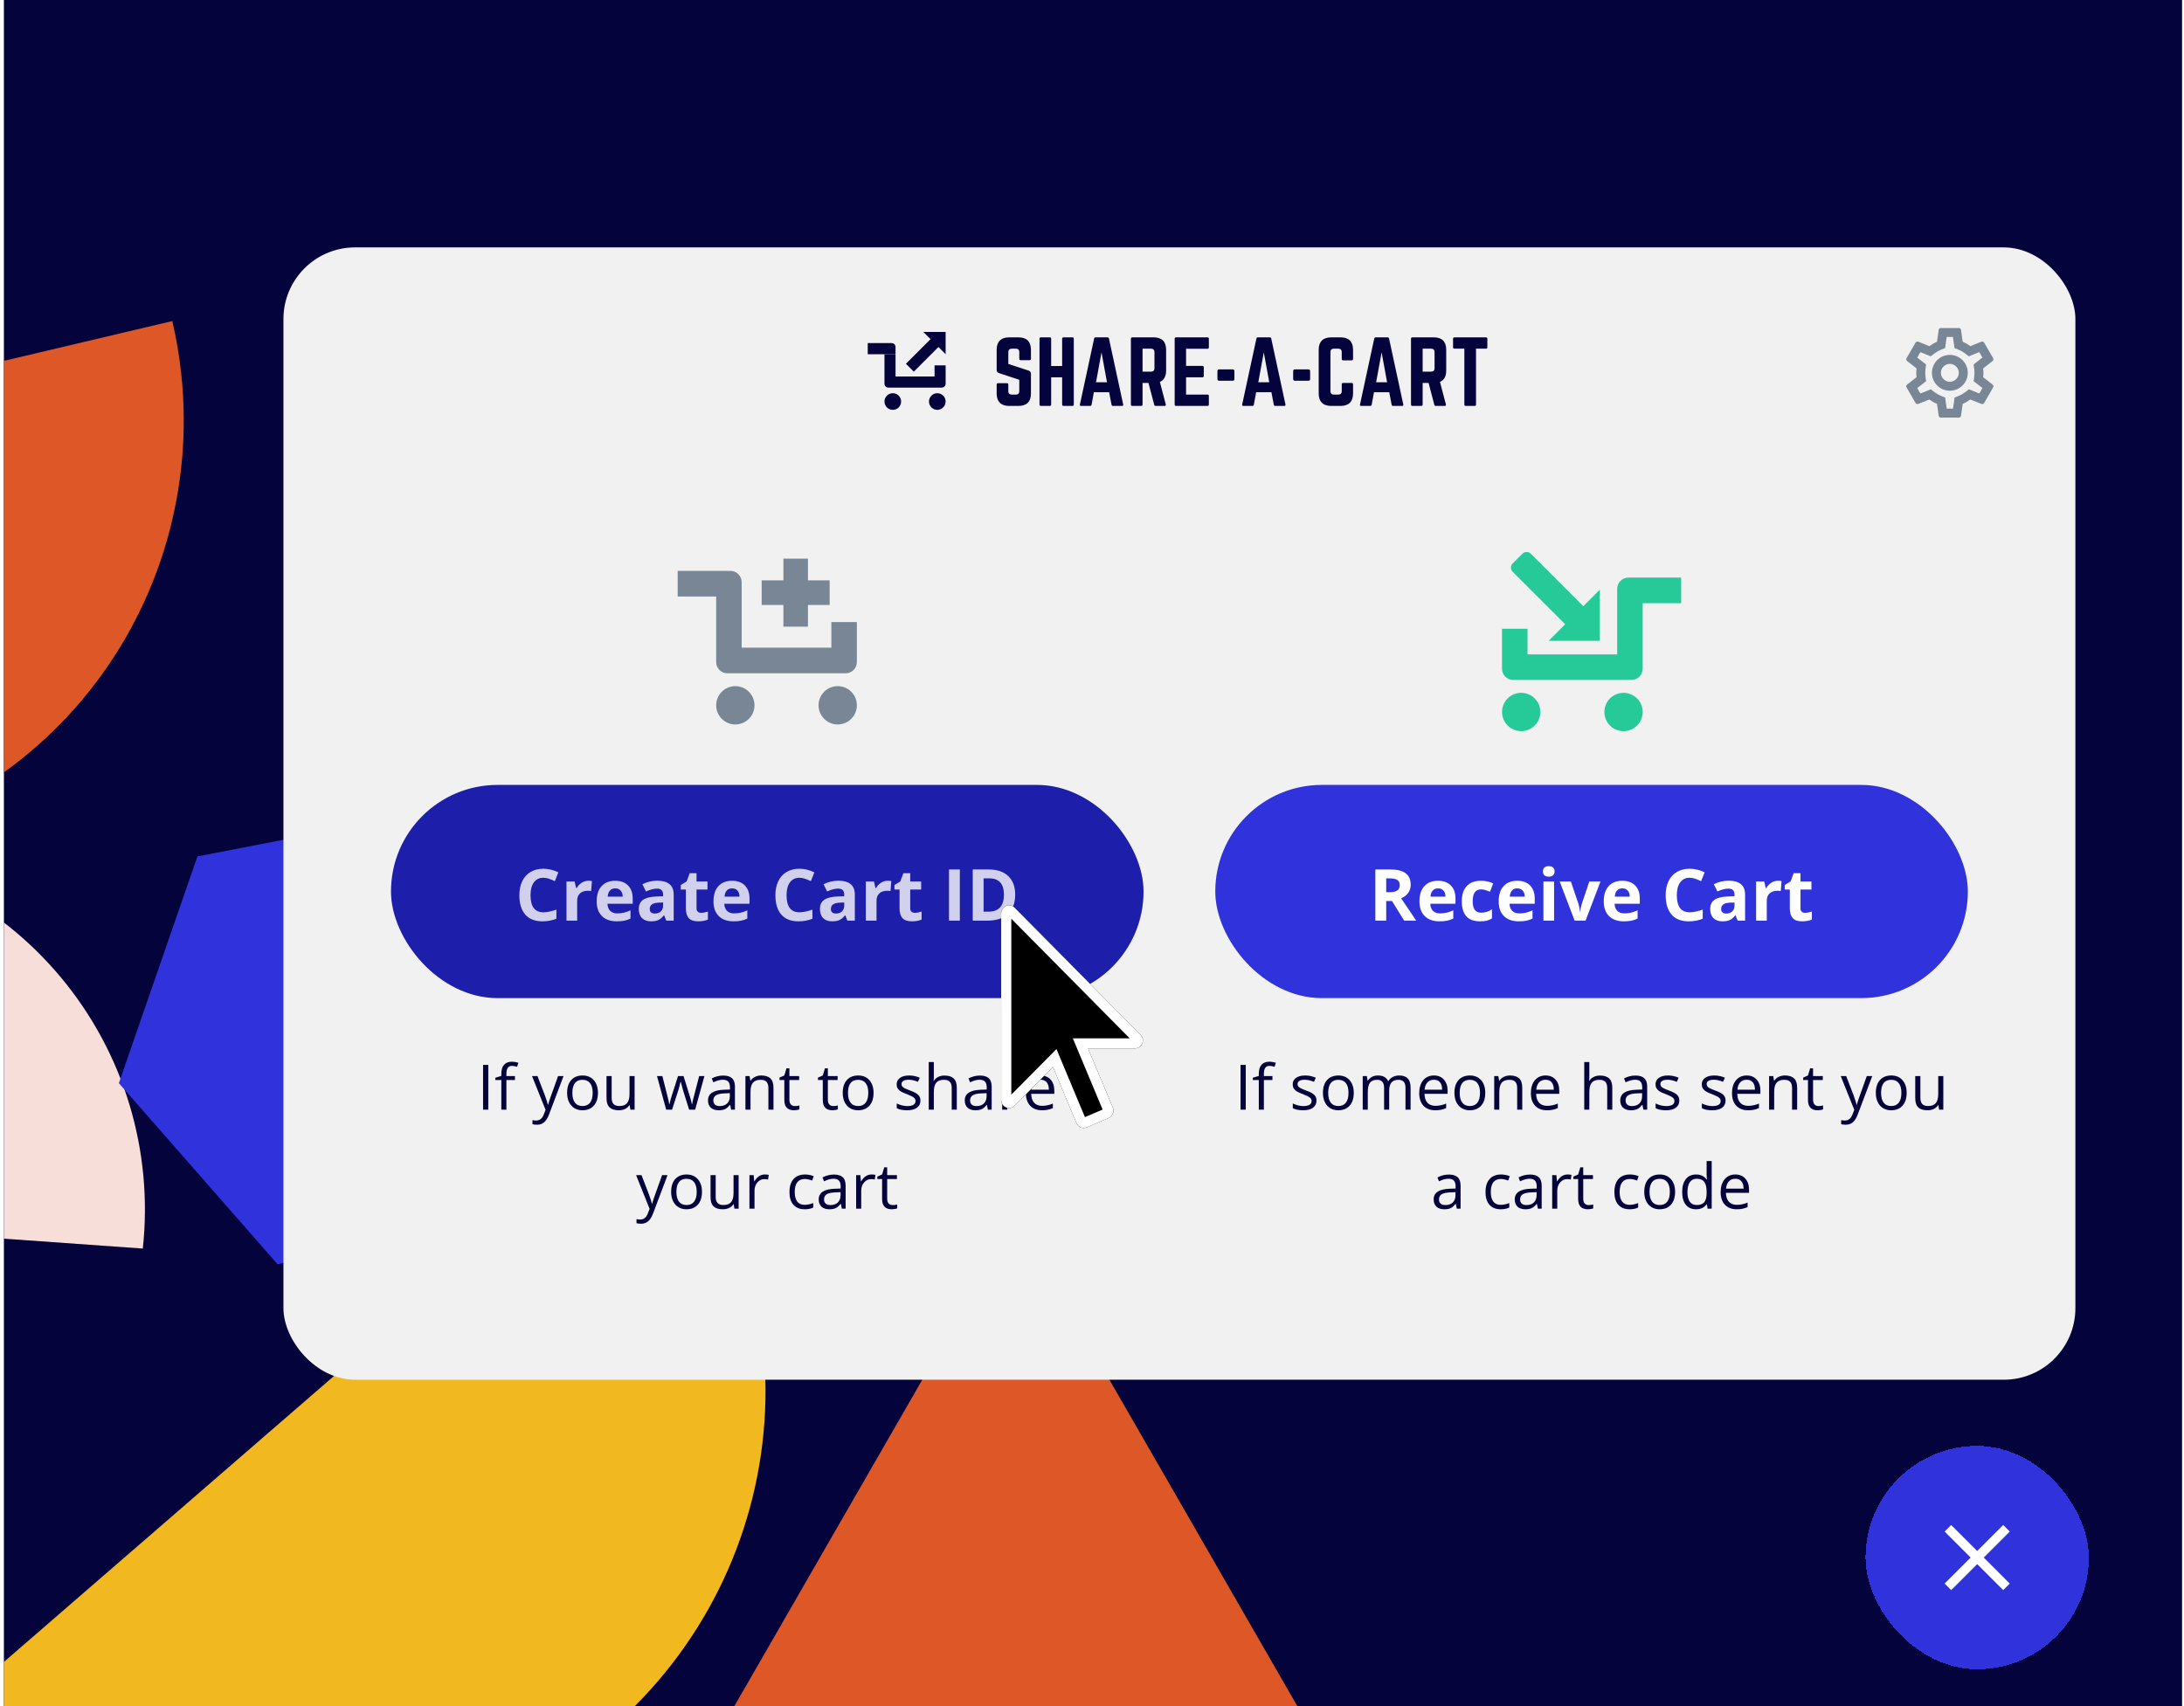 <svg width="375" height="293" viewBox="0 0 375 293" fill="none" xmlns="http://www.w3.org/2000/svg">
<g clip-path="url(#clip0_5058_9145)">
<g clip-path="url(#clip1_5058_9145)">
<rect width="374" height="293" transform="translate(0.667)" fill="#04033C"/>
<path d="M174.425 209.024L225.466 297.674H123.384L174.425 209.024Z" fill="#DE5727"/>
<path d="M-25.231 144.454C-6.189 139.929 10.271 127.988 20.544 111.247C30.818 94.506 34.068 74.328 29.583 55.132L-16.188 65.948C-15.252 69.444 -15.023 73.092 -15.513 76.674C-16.004 80.257 -17.204 83.702 -19.043 86.805C-20.882 89.908 -23.322 92.605 -26.219 94.739C-29.115 96.872 -32.41 98.397 -35.907 99.223C-39.404 100.049 -43.033 100.16 -46.578 99.549C-50.123 98.939 -53.513 97.618 -56.546 95.667C-59.58 93.715 -62.195 91.172 -64.237 88.188C-66.279 85.204 -67.707 81.84 -68.435 78.294L-114.206 89.11C-109.631 108.282 -97.698 124.872 -81.021 135.245C-64.343 145.619 -44.282 148.93 -25.231 144.454Z" fill="#DE5727"/>
<path d="M54.355 238.875L-3.769 289.226C9.654 304.58 28.651 313.995 49.045 315.401C69.439 316.806 89.558 310.087 104.976 296.72C120.394 283.354 129.849 264.435 131.26 244.127C132.672 223.819 125.924 203.784 112.501 188.43L54.355 238.875Z" fill="#F1B820"/>
<path d="M-37.568 209.976L24.519 214.398C25.425 206.083 24.643 197.67 22.222 189.663C19.8 181.657 15.788 174.22 10.425 167.799C5.063 161.377 -1.54 156.102 -8.989 152.289C-16.438 148.476 -24.58 146.203 -32.928 145.607C-41.276 145.01 -49.658 146.102 -57.575 148.817C-65.49 151.532 -72.777 155.815 -79 161.409C-85.222 167.002 -90.252 173.793 -93.788 181.374C-97.325 188.955 -99.296 197.17 -99.583 205.53L-37.568 209.976Z" fill="#F7DED9"/>
<path d="M74.654 139.18L101.895 170.267L88.381 209.207L47.65 217.084L20.409 185.998L33.9 147.057L74.654 139.18Z" fill="#3032DC"/>
</g>
<g filter="url(#filter0_d_5058_9145)">
<g clip-path="url(#clip2_5058_9145)">
<rect x="48.667" y="36.327" width="307.685" height="194.443" rx="12.307" fill="#F1F1F1"/>
<g clip-path="url(#clip3_5058_9145)">
<path d="M153.296 64.227C154.086 64.227 154.726 63.586 154.726 62.796C154.726 62.006 154.086 61.366 153.296 61.366C152.506 61.366 151.865 62.006 151.865 62.796C151.865 63.586 152.506 64.227 153.296 64.227Z" fill="#04033C"/>
<path d="M160.937 64.227C161.727 64.227 162.367 63.586 162.367 62.796C162.367 62.006 161.727 61.366 160.937 61.366C160.147 61.366 159.507 62.006 159.507 62.796C159.507 63.586 160.147 64.227 160.937 64.227Z" fill="#04033C"/>
<path d="M151.865 58.494H162.368V59.736C162.368 60.105 162.068 60.405 161.699 60.405H152.534C152.165 60.405 151.865 60.105 151.865 59.736V58.494Z" fill="#04033C"/>
<path d="M162.369 56.584H160.466V58.494H162.369V56.584Z" fill="#04033C"/>
<path d="M148.992 52.761H153.098C153.468 52.761 153.767 53.061 153.767 53.43V54.672H148.992V52.761Z" fill="#04033C"/>
<path d="M153.768 54.672H151.865V58.494H153.768V54.672Z" fill="#04033C"/>
<path d="M158.546 50.85H162.368V54.672L160.457 52.761L158.546 50.85Z" fill="#04033C"/>
<path d="M156.901 57.666L161.355 53.212L160.004 51.861L155.55 56.315L156.901 57.666Z" fill="#04033C"/>
<path d="M173.249 51.777C171.881 51.777 171.13 52.513 171.13 53.896V57.369C171.13 57.648 171.263 57.825 171.527 57.913L175.015 59.061V61.018C175.015 61.415 174.809 61.606 174.426 61.606H173.72C173.352 61.606 173.131 61.415 173.131 61.018V59.885C173.131 59.723 173.058 59.65 172.896 59.65H171.366C171.218 59.65 171.13 59.723 171.13 59.885V61.43C171.13 62.813 171.881 63.549 173.249 63.549H174.897C176.28 63.549 177.016 62.813 177.016 61.43V58.031C177.016 57.751 176.883 57.59 176.633 57.486L173.131 56.339V54.308C173.131 53.926 173.352 53.72 173.72 53.72H174.426C174.823 53.72 175.015 53.926 175.015 54.308V55.456C175.015 55.603 175.103 55.691 175.25 55.691H176.78C176.942 55.691 177.016 55.603 177.016 55.456V53.896C177.016 52.513 176.28 51.777 174.897 51.777H173.249ZM182.372 56.692H180.488V52.013C180.488 51.866 180.4 51.777 180.253 51.777H178.737C178.561 51.777 178.487 51.866 178.487 52.013V63.313C178.487 63.461 178.561 63.549 178.737 63.549H180.253C180.4 63.549 180.488 63.461 180.488 63.313V58.634H182.372V63.313C182.372 63.461 182.46 63.549 182.607 63.549H184.123C184.299 63.549 184.373 63.461 184.373 63.313V52.013C184.373 51.866 184.299 51.777 184.123 51.777H182.607C182.46 51.777 182.372 51.866 182.372 52.013V56.692ZM192.649 63.549C192.826 63.549 192.885 63.461 192.855 63.299L190.413 51.983C190.383 51.836 190.295 51.777 190.163 51.777H188.117C187.985 51.777 187.897 51.836 187.867 51.983L185.425 63.299C185.38 63.461 185.454 63.549 185.616 63.549H187.19C187.323 63.549 187.396 63.475 187.426 63.343L187.823 61.194H190.442L190.854 63.343C190.884 63.475 190.957 63.549 191.09 63.549H192.649ZM190.074 59.488H188.191L189.133 54.352L190.074 59.488ZM200.226 53.896C200.226 52.513 199.491 51.777 198.107 51.777H194.414C194.267 51.777 194.179 51.866 194.179 52.013V63.313C194.179 63.461 194.267 63.549 194.414 63.549H195.944C196.092 63.549 196.18 63.461 196.18 63.313V59.605H197.195L198.181 63.343C198.21 63.475 198.284 63.549 198.431 63.549H199.961C200.123 63.549 200.212 63.461 200.167 63.284L199.152 59.429C199.858 59.12 200.226 58.472 200.226 57.486V53.896ZM196.18 57.663V53.72H197.637C198.019 53.72 198.225 53.926 198.225 54.308V57.075C198.225 57.457 198.019 57.663 197.637 57.663H196.18ZM207.565 52.013C207.565 51.866 207.506 51.777 207.33 51.777H201.915C201.782 51.777 201.694 51.866 201.694 52.013V63.313C201.694 63.461 201.782 63.549 201.915 63.549H207.33C207.506 63.549 207.565 63.461 207.565 63.313V61.842C207.565 61.68 207.506 61.606 207.33 61.606H203.651V58.634H206.461C206.609 58.634 206.697 58.546 206.697 58.384V56.927C206.697 56.766 206.609 56.677 206.461 56.677H203.651V53.734H207.33C207.506 53.734 207.565 53.631 207.565 53.484V52.013ZM209.037 58.928C209.037 59.12 209.14 59.223 209.331 59.223H211.656C211.847 59.223 211.95 59.12 211.95 58.928V57.575C211.95 57.383 211.847 57.281 211.656 57.281H209.331C209.14 57.281 209.037 57.383 209.037 57.575V58.928ZM220.512 63.549C220.689 63.549 220.747 63.461 220.718 63.299L218.275 51.983C218.246 51.836 218.158 51.777 218.025 51.777H215.98C215.847 51.777 215.759 51.836 215.73 51.983L213.287 63.299C213.243 63.461 213.316 63.549 213.478 63.549H215.053C215.185 63.549 215.259 63.475 215.288 63.343L215.685 61.194H218.305L218.717 63.343C218.746 63.475 218.82 63.549 218.952 63.549H220.512ZM217.937 59.488H216.054L216.995 54.352L217.937 59.488ZM222.041 58.928C222.041 59.12 222.144 59.223 222.335 59.223H224.66C224.851 59.223 224.954 59.12 224.954 58.928V57.575C224.954 57.383 224.851 57.281 224.66 57.281H222.335C222.144 57.281 222.041 57.383 222.041 57.575V58.928ZM232.324 53.896C232.324 52.513 231.574 51.777 230.205 51.777H228.557C227.174 51.777 226.424 52.513 226.424 53.896V61.43C226.424 62.813 227.174 63.549 228.557 63.549H230.205C231.574 63.549 232.324 62.813 232.324 61.43V59.841C232.324 59.694 232.236 59.605 232.089 59.605H230.617C230.456 59.605 230.382 59.694 230.382 59.841V61.018C230.382 61.415 230.176 61.606 229.793 61.606H229.028C228.646 61.606 228.44 61.415 228.44 61.018V54.308C228.44 53.926 228.631 53.72 229.028 53.72H229.793C230.176 53.72 230.382 53.926 230.382 54.308V55.485C230.382 55.633 230.456 55.721 230.617 55.721H232.089C232.236 55.721 232.324 55.633 232.324 55.485V53.896ZM240.744 63.549C240.921 63.549 240.98 63.461 240.95 63.299L238.508 51.983C238.478 51.836 238.39 51.777 238.257 51.777H236.212C236.08 51.777 235.992 51.836 235.962 51.983L233.519 63.299C233.475 63.461 233.549 63.549 233.711 63.549H235.285C235.418 63.549 235.491 63.475 235.521 63.343L235.918 61.194H238.537L238.949 63.343C238.979 63.475 239.052 63.549 239.185 63.549H240.744ZM238.169 59.488H236.286L237.228 54.352L238.169 59.488ZM248.321 53.896C248.321 52.513 247.585 51.777 246.202 51.777H242.509C242.361 51.777 242.273 51.866 242.273 52.013V63.313C242.273 63.461 242.361 63.549 242.509 63.549H244.039C244.186 63.549 244.274 63.461 244.274 63.313V59.605H245.29L246.275 63.343C246.305 63.475 246.378 63.549 246.526 63.549H248.056C248.218 63.549 248.306 63.461 248.262 63.284L247.247 59.429C247.953 59.12 248.321 58.472 248.321 57.486V53.896ZM244.274 57.663V53.72H245.731C246.114 53.72 246.32 53.926 246.32 54.308V57.075C246.32 57.457 246.114 57.663 245.731 57.663H244.274ZM249.729 51.777C249.582 51.777 249.494 51.866 249.494 52.013V53.484C249.494 53.631 249.582 53.72 249.729 53.72H251.436V63.313C251.436 63.475 251.524 63.549 251.672 63.549H253.202C253.364 63.549 253.437 63.475 253.437 63.313V53.72H255.144C255.306 53.72 255.38 53.631 255.38 53.484V52.013C255.38 51.866 255.306 51.777 255.144 51.777H249.729Z" fill="#04033C"/>
</g>
<path d="M340.51 58.617C340.541 58.371 340.564 58.125 340.564 57.864C340.564 57.602 340.541 57.356 340.51 57.11L342.133 55.841C342.279 55.725 342.317 55.517 342.225 55.348L340.687 52.687C340.617 52.564 340.487 52.495 340.348 52.495C340.302 52.495 340.256 52.502 340.217 52.518L338.302 53.287C337.902 52.979 337.472 52.725 337.002 52.533L336.71 50.495C336.687 50.31 336.526 50.172 336.333 50.172H333.257C333.064 50.172 332.903 50.31 332.88 50.495L332.587 52.533C332.118 52.725 331.688 52.987 331.288 53.287L329.372 52.518C329.326 52.502 329.28 52.495 329.234 52.495C329.103 52.495 328.972 52.564 328.903 52.687L327.365 55.348C327.265 55.517 327.311 55.725 327.457 55.841L329.08 57.11C329.049 57.356 329.026 57.61 329.026 57.864C329.026 58.117 329.049 58.371 329.08 58.617L327.457 59.886C327.311 60.002 327.273 60.209 327.365 60.379L328.903 63.04C328.972 63.163 329.103 63.232 329.242 63.232C329.288 63.232 329.334 63.224 329.372 63.209L331.288 62.44C331.688 62.748 332.118 63.001 332.587 63.194L332.88 65.232C332.903 65.417 333.064 65.555 333.257 65.555H336.333C336.526 65.555 336.687 65.417 336.71 65.232L337.002 63.194C337.472 63.001 337.902 62.74 338.302 62.44L340.217 63.209C340.264 63.224 340.31 63.232 340.356 63.232C340.487 63.232 340.617 63.163 340.687 63.04L342.225 60.379C342.317 60.209 342.279 60.002 342.133 59.886L340.51 58.617ZM338.987 57.302C339.018 57.54 339.025 57.702 339.025 57.864C339.025 58.025 339.01 58.194 338.987 58.425L338.879 59.294L339.564 59.833L340.394 60.479L339.856 61.409L338.879 61.017L338.079 60.694L337.387 61.217C337.056 61.463 336.741 61.648 336.426 61.779L335.61 62.109L335.487 62.978L335.333 64.017H334.257L333.987 62.109L333.172 61.779C332.841 61.64 332.534 61.463 332.226 61.232L331.526 60.694L330.711 61.025L329.734 61.417L329.195 60.486L330.026 59.84L330.711 59.302L330.603 58.433C330.58 58.194 330.565 58.017 330.565 57.864C330.565 57.71 330.58 57.533 330.603 57.302L330.711 56.433L330.026 55.894L329.195 55.248L329.734 54.318L330.711 54.71L331.511 55.033L332.203 54.51C332.534 54.264 332.849 54.079 333.164 53.948L333.98 53.618L334.103 52.749L334.257 51.71H335.326L335.595 53.618L336.41 53.948C336.741 54.087 337.049 54.264 337.356 54.495L338.056 55.033L338.871 54.702L339.848 54.31L340.387 55.241L339.564 55.894L338.879 56.433L338.987 57.302ZM334.795 54.787C333.095 54.787 331.718 56.164 331.718 57.864C331.718 59.563 333.095 60.94 334.795 60.94C336.495 60.94 337.872 59.563 337.872 57.864C337.872 56.164 336.495 54.787 334.795 54.787ZM334.795 59.402C333.949 59.402 333.257 58.709 333.257 57.864C333.257 57.017 333.949 56.325 334.795 56.325C335.641 56.325 336.333 57.017 336.333 57.864C336.333 58.709 335.641 59.402 334.795 59.402Z" fill="#788695"/>
<path fill-rule="evenodd" clip-rule="evenodd" d="M138.73 89.781H134.512V93.508H130.78V97.726H134.512V101.454H138.73V97.726H142.454V93.508H138.73V89.781ZM147.125 107.538V105.066V100.669H142.749V105.066H127.343V93.802C127.343 93.292 127.141 92.803 126.78 92.443C126.419 92.082 125.93 91.879 125.42 91.879H116.359V96.274H122.969V107.538C122.969 108.048 123.171 108.537 123.532 108.897C123.892 109.258 124.382 109.461 124.891 109.461H145.202C145.712 109.461 146.201 109.258 146.562 108.897C146.922 108.537 147.125 108.048 147.125 107.538ZM147.127 114.979C147.139 113.163 145.675 111.68 143.859 111.669C142.042 111.657 140.56 113.12 140.548 114.937C140.537 116.753 142 118.236 143.816 118.247C145.633 118.259 147.115 116.796 147.127 114.979ZM126.281 118.248C128.098 118.236 129.561 116.754 129.55 114.938C129.538 113.121 128.056 111.658 126.24 111.669C124.423 111.68 122.96 113.162 122.971 114.979C122.983 116.796 124.465 118.259 126.281 118.248Z" fill="#788695"/>
<rect x="67.133" y="128.628" width="129.218" height="36.613" rx="18.306" fill="#1D1EAA"/>
<path opacity="0.8" d="M93.296 144.573C92.595 144.573 92.052 144.838 91.667 145.367C91.283 145.891 91.091 146.625 91.091 147.566C91.091 149.525 91.826 150.504 93.296 150.504C93.913 150.504 94.66 150.35 95.537 150.042V151.604C94.816 151.905 94.011 152.055 93.122 152.055C91.844 152.055 90.866 151.668 90.189 150.895C89.512 150.118 89.174 149.004 89.174 147.554C89.174 146.641 89.34 145.841 89.672 145.156C90.005 144.467 90.482 143.941 91.103 143.576C91.728 143.207 92.459 143.023 93.296 143.023C94.149 143.023 95.006 143.229 95.868 143.642L95.267 145.156C94.938 145 94.608 144.864 94.275 144.748C93.943 144.632 93.616 144.573 93.296 144.573ZM101.017 145.09C101.266 145.09 101.472 145.108 101.636 145.144L101.498 146.863C101.35 146.823 101.17 146.803 100.957 146.803C100.372 146.803 99.916 146.953 99.587 147.254C99.263 147.554 99.101 147.975 99.101 148.515V151.935H97.268V145.216H98.656L98.926 146.346H99.016C99.225 145.97 99.505 145.667 99.858 145.439C100.214 145.206 100.601 145.09 101.017 145.09ZM105.638 146.394C105.25 146.394 104.945 146.518 104.725 146.767C104.505 147.011 104.379 147.36 104.346 147.812H106.918C106.91 147.36 106.792 147.011 106.564 146.767C106.335 146.518 106.027 146.394 105.638 146.394ZM105.897 152.055C104.815 152.055 103.97 151.756 103.361 151.159C102.752 150.563 102.448 149.717 102.448 148.624C102.448 147.498 102.728 146.629 103.289 146.016C103.854 145.399 104.633 145.09 105.626 145.09C106.576 145.09 107.315 145.361 107.844 145.901C108.373 146.442 108.637 147.189 108.637 148.143V149.032H104.304C104.324 149.553 104.479 149.96 104.767 150.252C105.056 150.544 105.46 150.691 105.981 150.691C106.386 150.691 106.768 150.649 107.129 150.565C107.489 150.48 107.866 150.346 108.258 150.162V151.58C107.938 151.74 107.595 151.858 107.231 151.935C106.866 152.015 106.422 152.055 105.897 152.055ZM114.394 151.935L114.039 151.021H113.991C113.683 151.41 113.364 151.68 113.036 151.832C112.711 151.981 112.286 152.055 111.762 152.055C111.117 152.055 110.608 151.87 110.235 151.502C109.867 151.133 109.682 150.609 109.682 149.928C109.682 149.214 109.931 148.69 110.428 148.353C110.928 148.013 111.682 147.824 112.687 147.788L113.853 147.752V147.458C113.853 146.777 113.504 146.436 112.807 146.436C112.27 146.436 111.639 146.599 110.914 146.923L110.307 145.685C111.081 145.281 111.938 145.078 112.879 145.078C113.781 145.078 114.472 145.275 114.952 145.667C115.433 146.06 115.674 146.657 115.674 147.458V151.935H114.394ZM113.853 148.822L113.144 148.846C112.611 148.862 112.214 148.958 111.954 149.134C111.694 149.311 111.563 149.579 111.563 149.94C111.563 150.456 111.86 150.715 112.453 150.715C112.877 150.715 113.216 150.593 113.468 150.348C113.725 150.104 113.853 149.779 113.853 149.375V148.822ZM120.397 150.595C120.717 150.595 121.102 150.524 121.55 150.384V151.748C121.094 151.953 120.533 152.055 119.868 152.055C119.135 152.055 118.6 151.87 118.263 151.502C117.931 151.129 117.765 150.573 117.765 149.831V146.593H116.887V145.817L117.897 145.204L118.426 143.786H119.597V145.216H121.478V146.593H119.597V149.831C119.597 150.092 119.67 150.284 119.814 150.408C119.962 150.532 120.156 150.595 120.397 150.595ZM125.697 146.394C125.308 146.394 125.004 146.518 124.783 146.767C124.563 147.011 124.437 147.36 124.405 147.812H126.977C126.969 147.36 126.85 147.011 126.622 146.767C126.394 146.518 126.085 146.394 125.697 146.394ZM125.955 152.055C124.873 152.055 124.028 151.756 123.419 151.159C122.81 150.563 122.506 149.717 122.506 148.624C122.506 147.498 122.786 146.629 123.347 146.016C123.912 145.399 124.691 145.09 125.685 145.09C126.634 145.09 127.373 145.361 127.902 145.901C128.431 146.442 128.695 147.189 128.695 148.143V149.032H124.363C124.383 149.553 124.537 149.96 124.825 150.252C125.114 150.544 125.518 150.691 126.039 150.691C126.444 150.691 126.826 150.649 127.187 150.565C127.547 150.48 127.924 150.346 128.317 150.162V151.58C127.996 151.74 127.654 151.858 127.289 151.935C126.924 152.015 126.48 152.055 125.955 152.055ZM137.258 144.573C136.557 144.573 136.014 144.838 135.63 145.367C135.245 145.891 135.053 146.625 135.053 147.566C135.053 149.525 135.788 150.504 137.258 150.504C137.875 150.504 138.622 150.35 139.499 150.042V151.604C138.778 151.905 137.973 152.055 137.084 152.055C135.806 152.055 134.828 151.668 134.151 150.895C133.474 150.118 133.136 149.004 133.136 147.554C133.136 146.641 133.302 145.841 133.635 145.156C133.967 144.467 134.444 143.941 135.065 143.576C135.69 143.207 136.421 143.023 137.258 143.023C138.111 143.023 138.969 143.229 139.83 143.642L139.229 145.156C138.9 145 138.57 144.864 138.237 144.748C137.905 144.632 137.578 144.573 137.258 144.573ZM145.496 151.935L145.142 151.021H145.094C144.785 151.41 144.467 151.68 144.138 151.832C143.814 151.981 143.389 152.055 142.864 152.055C142.219 152.055 141.711 151.87 141.338 151.502C140.97 151.133 140.785 150.609 140.785 149.928C140.785 149.214 141.034 148.69 141.53 148.353C142.031 148.013 142.784 147.824 143.79 147.788L144.956 147.752V147.458C144.956 146.777 144.607 146.436 143.91 146.436C143.373 146.436 142.742 146.599 142.017 146.923L141.41 145.685C142.183 145.281 143.041 145.078 143.982 145.078C144.883 145.078 145.575 145.275 146.055 145.667C146.536 146.06 146.776 146.657 146.776 147.458V151.935H145.496ZM144.956 148.822L144.247 148.846C143.714 148.862 143.317 148.958 143.057 149.134C142.796 149.311 142.666 149.579 142.666 149.94C142.666 150.456 142.963 150.715 143.555 150.715C143.98 150.715 144.319 150.593 144.571 150.348C144.827 150.104 144.956 149.779 144.956 149.375V148.822ZM152.419 145.09C152.667 145.09 152.874 145.108 153.038 145.144L152.9 146.863C152.751 146.823 152.571 146.803 152.359 146.803C151.774 146.803 151.317 146.953 150.989 147.254C150.664 147.554 150.502 147.975 150.502 148.515V151.935H148.669V145.216H150.057L150.328 146.346H150.418C150.626 145.97 150.907 145.667 151.259 145.439C151.616 145.206 152.002 145.09 152.419 145.09ZM157.088 150.595C157.408 150.595 157.793 150.524 158.242 150.384V151.748C157.785 151.953 157.224 152.055 156.559 152.055C155.826 152.055 155.291 151.87 154.955 151.502C154.622 151.129 154.456 150.573 154.456 149.831V146.593H153.579V145.817L154.588 145.204L155.117 143.786H156.289V145.216H158.169V146.593H156.289V149.831C156.289 150.092 156.361 150.284 156.505 150.408C156.653 150.532 156.847 150.595 157.088 150.595ZM162.947 151.935V143.149H164.809V151.935H162.947ZM174.31 147.458C174.31 148.904 173.897 150.012 173.072 150.781C172.251 151.55 171.063 151.935 169.509 151.935H167.021V143.149H169.779C171.213 143.149 172.327 143.528 173.12 144.285C173.913 145.042 174.31 146.1 174.31 147.458ZM172.375 147.506C172.375 145.619 171.542 144.676 169.875 144.676H168.884V150.396H169.683C171.478 150.396 172.375 149.433 172.375 147.506Z" fill="#FEFEFE"/>
<path d="M82.945 184.395V176.707H83.839V184.395H82.945ZM88.419 179.31H86.952V184.395H86.079V179.31H85.048V178.915L86.079 178.6V178.279C86.079 176.863 86.698 176.155 87.935 176.155C88.24 176.155 88.597 176.216 89.008 176.339L88.782 177.038C88.445 176.93 88.158 176.875 87.919 176.875C87.59 176.875 87.346 176.986 87.188 177.206C87.031 177.424 86.952 177.774 86.952 178.258V178.631H88.419V179.31ZM91.353 178.631H92.289L93.551 181.918C93.828 182.668 93.999 183.21 94.066 183.543H94.108C94.154 183.364 94.248 183.059 94.392 182.628C94.539 182.193 95.016 180.861 95.822 178.631H96.758L94.282 185.194C94.036 185.842 93.749 186.302 93.419 186.571C93.093 186.845 92.692 186.982 92.215 186.982C91.949 186.982 91.686 186.952 91.427 186.892V186.193C91.619 186.235 91.835 186.256 92.073 186.256C92.673 186.256 93.1 185.919 93.356 185.246L93.677 184.426L91.353 178.631ZM102.669 181.508C102.669 182.447 102.432 183.182 101.959 183.711C101.486 184.237 100.832 184.5 99.998 184.5C99.482 184.5 99.025 184.379 98.625 184.137C98.225 183.895 97.917 183.548 97.7 183.096C97.482 182.644 97.374 182.114 97.374 181.508C97.374 180.568 97.609 179.837 98.078 179.315C98.548 178.789 99.2 178.526 100.034 178.526C100.841 178.526 101.48 178.794 101.954 179.331C102.43 179.867 102.669 180.593 102.669 181.508ZM98.278 181.508C98.278 182.244 98.425 182.805 98.72 183.19C99.014 183.576 99.447 183.769 100.019 183.769C100.59 183.769 101.023 183.578 101.317 183.196C101.615 182.81 101.764 182.247 101.764 181.508C101.764 180.775 101.615 180.219 101.317 179.841C101.023 179.459 100.586 179.268 100.008 179.268C99.437 179.268 99.005 179.455 98.715 179.83C98.424 180.205 98.278 180.765 98.278 181.508ZM105.024 178.631V182.37C105.024 182.84 105.131 183.19 105.345 183.422C105.559 183.653 105.894 183.769 106.35 183.769C106.952 183.769 107.392 183.604 107.669 183.275C107.95 182.945 108.09 182.407 108.09 181.66V178.631H108.963V184.395H108.242L108.116 183.622H108.069C107.89 183.906 107.641 184.123 107.322 184.274C107.007 184.424 106.646 184.5 106.239 184.5C105.538 184.5 105.012 184.333 104.662 184C104.315 183.667 104.141 183.134 104.141 182.402V178.631H105.024ZM118.323 184.395L117.266 181.013C117.199 180.807 117.075 180.337 116.892 179.604H116.85C116.71 180.218 116.587 180.691 116.482 181.024L115.394 184.395H114.384L112.812 178.631H113.727C114.098 180.079 114.381 181.182 114.573 181.939C114.77 182.696 114.882 183.206 114.91 183.469H114.952C114.991 183.269 115.052 183.012 115.136 182.696C115.224 182.377 115.299 182.125 115.362 181.939L116.419 178.631H117.366L118.396 181.939C118.593 182.542 118.726 183.048 118.796 183.459H118.838C118.852 183.332 118.889 183.138 118.948 182.875C119.011 182.612 119.378 181.197 120.047 178.631H120.952L119.359 184.395H118.323ZM125.542 184.395L125.369 183.574H125.327C125.039 183.935 124.752 184.181 124.464 184.31C124.18 184.437 123.825 184.5 123.397 184.5C122.825 184.5 122.377 184.352 122.051 184.058C121.728 183.764 121.567 183.345 121.567 182.801C121.567 181.637 122.498 181.027 124.359 180.971L125.337 180.94V180.582C125.337 180.13 125.239 179.797 125.043 179.583C124.85 179.366 124.54 179.257 124.112 179.257C123.632 179.257 123.088 179.404 122.482 179.699L122.214 179.031C122.498 178.877 122.808 178.756 123.144 178.668C123.485 178.581 123.825 178.537 124.165 178.537C124.852 178.537 125.36 178.689 125.689 178.994C126.023 179.299 126.189 179.788 126.189 180.461V184.395H125.542ZM123.57 183.779C124.114 183.779 124.54 183.63 124.848 183.332C125.16 183.034 125.316 182.617 125.316 182.081V181.56L124.443 181.597C123.749 181.622 123.248 181.73 122.939 181.923C122.634 182.112 122.482 182.409 122.482 182.812C122.482 183.127 122.577 183.367 122.766 183.532C122.959 183.697 123.227 183.779 123.57 183.779ZM131.936 184.395V180.666C131.936 180.197 131.829 179.846 131.616 179.615C131.402 179.383 131.067 179.268 130.611 179.268C130.008 179.268 129.567 179.431 129.286 179.757C129.006 180.083 128.865 180.621 128.865 181.371V184.395H127.993V178.631H128.702L128.844 179.42H128.887C129.065 179.136 129.316 178.917 129.638 178.763C129.961 178.605 130.32 178.526 130.716 178.526C131.411 178.526 131.933 178.695 132.283 179.031C132.634 179.364 132.809 179.899 132.809 180.635V184.395H131.936ZM136.469 183.779C136.623 183.779 136.772 183.769 136.916 183.748C137.06 183.723 137.174 183.699 137.258 183.674V184.342C137.163 184.388 137.023 184.424 136.837 184.452C136.655 184.484 136.49 184.5 136.343 184.5C135.228 184.5 134.671 183.913 134.671 182.738V179.31H133.845V178.889L134.671 178.526L135.039 177.296H135.544V178.631H137.216V179.31H135.544V182.701C135.544 183.048 135.626 183.315 135.791 183.501C135.955 183.686 136.182 183.779 136.469 183.779ZM143.073 183.779C143.228 183.779 143.377 183.769 143.52 183.748C143.664 183.723 143.778 183.699 143.862 183.674V184.342C143.767 184.388 143.627 184.424 143.441 184.452C143.259 184.484 143.094 184.5 142.947 184.5C141.832 184.5 141.275 183.913 141.275 182.738V179.31H140.45V178.889L141.275 178.526L141.643 177.296H142.148V178.631H143.82V179.31H142.148V182.701C142.148 183.048 142.23 183.315 142.395 183.501C142.56 183.686 142.786 183.779 143.073 183.779ZM149.993 181.508C149.993 182.447 149.757 183.182 149.283 183.711C148.81 184.237 148.156 184.5 147.322 184.5C146.807 184.5 146.349 184.379 145.95 184.137C145.55 183.895 145.242 183.548 145.024 183.096C144.807 182.644 144.698 182.114 144.698 181.508C144.698 180.568 144.933 179.837 145.403 179.315C145.873 178.789 146.525 178.526 147.359 178.526C148.165 178.526 148.805 178.794 149.278 179.331C149.755 179.867 149.993 180.593 149.993 181.508ZM145.603 181.508C145.603 182.244 145.75 182.805 146.044 183.19C146.339 183.576 146.772 183.769 147.343 183.769C147.915 183.769 148.347 183.578 148.642 183.196C148.94 182.81 149.089 182.247 149.089 181.508C149.089 180.775 148.94 180.219 148.642 179.841C148.347 179.459 147.911 179.268 147.333 179.268C146.761 179.268 146.33 179.455 146.039 179.83C145.748 180.205 145.603 180.765 145.603 181.508ZM158.044 182.822C158.044 183.359 157.844 183.772 157.444 184.063C157.045 184.354 156.484 184.5 155.762 184.5C154.997 184.5 154.401 184.379 153.974 184.137V183.327C154.251 183.467 154.547 183.578 154.862 183.658C155.181 183.739 155.488 183.779 155.783 183.779C156.238 183.779 156.589 183.707 156.834 183.564C157.08 183.416 157.202 183.194 157.202 182.896C157.202 182.672 157.104 182.481 156.908 182.323C156.715 182.162 156.337 181.972 155.772 181.755C155.236 181.555 154.854 181.382 154.626 181.234C154.401 181.084 154.233 180.914 154.121 180.724C154.012 180.535 153.958 180.309 153.958 180.046C153.958 179.576 154.149 179.206 154.531 178.936C154.913 178.663 155.437 178.526 156.103 178.526C156.724 178.526 157.33 178.652 157.923 178.905L157.613 179.615C157.034 179.376 156.51 179.257 156.04 179.257C155.627 179.257 155.315 179.322 155.104 179.452C154.894 179.581 154.789 179.76 154.789 179.988C154.789 180.142 154.827 180.274 154.905 180.382C154.985 180.491 155.113 180.595 155.288 180.693C155.464 180.791 155.8 180.933 156.298 181.119C156.982 181.368 157.443 181.618 157.681 181.871C157.923 182.123 158.044 182.44 158.044 182.822ZM163.412 184.395V180.666C163.412 180.197 163.306 179.846 163.092 179.615C162.878 179.383 162.543 179.268 162.087 179.268C161.481 179.268 161.037 179.432 160.757 179.762C160.48 180.091 160.342 180.631 160.342 181.382V184.395H159.469V176.213H160.342V178.689C160.342 178.987 160.328 179.234 160.3 179.431H160.352C160.524 179.154 160.768 178.936 161.083 178.779C161.402 178.617 161.765 178.537 162.171 178.537C162.876 178.537 163.404 178.705 163.754 179.042C164.108 179.375 164.285 179.906 164.285 180.635V184.395H163.412ZM169.628 184.395L169.454 183.574H169.412C169.125 183.935 168.837 184.181 168.55 184.31C168.266 184.437 167.91 184.5 167.482 184.5C166.911 184.5 166.462 184.352 166.136 184.058C165.814 183.764 165.652 183.345 165.652 182.801C165.652 181.637 166.583 181.027 168.445 180.971L169.423 180.94V180.582C169.423 180.13 169.325 179.797 169.128 179.583C168.935 179.366 168.625 179.257 168.197 179.257C167.717 179.257 167.174 179.404 166.567 179.699L166.299 179.031C166.583 178.877 166.893 178.756 167.23 178.668C167.57 178.581 167.91 178.537 168.25 178.537C168.937 178.537 169.445 178.689 169.775 178.994C170.108 179.299 170.275 179.788 170.275 180.461V184.395H169.628ZM167.656 183.779C168.199 183.779 168.625 183.63 168.934 183.332C169.246 183.034 169.402 182.617 169.402 182.081V181.56L168.529 181.597C167.835 181.622 167.333 181.73 167.025 181.923C166.72 182.112 166.567 182.409 166.567 182.812C166.567 183.127 166.662 183.367 166.851 183.532C167.044 183.697 167.312 183.779 167.656 183.779ZM174.707 178.526C174.963 178.526 175.193 178.547 175.396 178.589L175.275 179.399C175.037 179.347 174.826 179.32 174.644 179.32C174.178 179.32 173.778 179.51 173.445 179.888C173.116 180.267 172.951 180.738 172.951 181.303V184.395H172.078V178.631H172.798L172.898 179.699H172.94C173.154 179.324 173.412 179.035 173.713 178.831C174.015 178.628 174.346 178.526 174.707 178.526ZM178.909 184.5C178.057 184.5 177.384 184.24 176.889 183.721C176.399 183.203 176.153 182.482 176.153 181.56C176.153 180.631 176.381 179.893 176.837 179.347C177.296 178.8 177.911 178.526 178.683 178.526C179.405 178.526 179.976 178.765 180.397 179.241C180.817 179.715 181.028 180.34 181.028 181.119V181.671H177.058C177.075 182.347 177.245 182.861 177.568 183.211C177.894 183.562 178.351 183.737 178.94 183.737C179.561 183.737 180.174 183.608 180.781 183.348V184.126C180.472 184.26 180.179 184.354 179.902 184.41C179.629 184.47 179.298 184.5 178.909 184.5ZM178.672 179.257C178.209 179.257 177.839 179.408 177.563 179.709C177.289 180.011 177.128 180.428 177.079 180.961H180.092C180.092 180.411 179.969 179.99 179.724 179.699C179.478 179.404 179.128 179.257 178.672 179.257ZM109.215 195.631H110.151L111.413 198.918C111.69 199.668 111.862 200.21 111.929 200.543H111.971C112.016 200.364 112.111 200.059 112.255 199.628C112.402 199.193 112.879 197.861 113.685 195.631H114.621L112.144 202.194C111.899 202.842 111.611 203.302 111.282 203.571C110.956 203.845 110.554 203.982 110.078 203.982C109.811 203.982 109.548 203.952 109.289 203.892V203.193C109.482 203.235 109.697 203.256 109.936 203.256C110.535 203.256 110.963 202.919 111.219 202.246L111.539 201.426L109.215 195.631ZM120.531 198.508C120.531 199.447 120.294 200.182 119.821 200.711C119.348 201.237 118.694 201.5 117.86 201.5C117.345 201.5 116.887 201.379 116.487 201.137C116.088 200.895 115.779 200.548 115.562 200.096C115.345 199.644 115.236 199.114 115.236 198.508C115.236 197.568 115.471 196.837 115.941 196.315C116.41 195.789 117.062 195.526 117.897 195.526C118.703 195.526 119.343 195.794 119.816 196.331C120.293 196.867 120.531 197.593 120.531 198.508ZM116.14 198.508C116.14 199.244 116.288 199.805 116.582 200.19C116.877 200.576 117.31 200.769 117.881 200.769C118.452 200.769 118.885 200.578 119.18 200.196C119.478 199.81 119.627 199.247 119.627 198.508C119.627 197.775 119.478 197.219 119.18 196.841C118.885 196.459 118.449 196.268 117.87 196.268C117.299 196.268 116.868 196.455 116.577 196.83C116.286 197.205 116.14 197.765 116.14 198.508ZM122.887 195.631V199.37C122.887 199.84 122.994 200.19 123.208 200.422C123.421 200.653 123.756 200.769 124.212 200.769C124.815 200.769 125.255 200.604 125.532 200.275C125.812 199.945 125.952 199.407 125.952 198.66V195.631H126.825V201.395H126.105L125.979 200.622H125.931C125.753 200.906 125.504 201.123 125.185 201.274C124.869 201.424 124.508 201.5 124.101 201.5C123.4 201.5 122.875 201.333 122.524 201C122.177 200.667 122.003 200.134 122.003 199.402V195.631H122.887ZM131.311 195.526C131.567 195.526 131.796 195.547 131.999 195.589L131.878 196.399C131.64 196.347 131.43 196.32 131.248 196.32C130.781 196.32 130.382 196.51 130.049 196.888C129.719 197.267 129.554 197.738 129.554 198.303V201.395H128.681V195.631H129.402L129.502 196.699H129.544C129.758 196.324 130.015 196.035 130.317 195.831C130.618 195.628 130.95 195.526 131.311 195.526ZM138.178 201.5C137.344 201.5 136.697 201.244 136.238 200.732C135.782 200.217 135.554 199.489 135.554 198.55C135.554 197.586 135.785 196.841 136.248 196.315C136.714 195.789 137.377 195.526 138.236 195.526C138.513 195.526 138.79 195.556 139.067 195.616C139.344 195.675 139.561 195.745 139.719 195.826L139.45 196.567C139.258 196.49 139.047 196.427 138.819 196.378C138.592 196.326 138.39 196.299 138.215 196.299C137.044 196.299 136.458 197.046 136.458 198.539C136.458 199.247 136.6 199.791 136.884 200.169C137.172 200.548 137.596 200.737 138.157 200.737C138.637 200.737 139.13 200.634 139.634 200.427V201.2C139.249 201.4 138.763 201.5 138.178 201.5ZM144.551 201.395L144.377 200.574H144.335C144.048 200.935 143.76 201.181 143.473 201.31C143.189 201.437 142.833 201.5 142.406 201.5C141.834 201.5 141.385 201.352 141.059 201.058C140.737 200.764 140.576 200.345 140.576 199.801C140.576 198.637 141.506 198.027 143.368 197.971L144.346 197.94V197.582C144.346 197.13 144.248 196.797 144.051 196.583C143.859 196.366 143.548 196.257 143.121 196.257C142.64 196.257 142.097 196.404 141.491 196.699L141.222 196.031C141.506 195.877 141.817 195.756 142.153 195.668C142.493 195.581 142.833 195.537 143.173 195.537C143.86 195.537 144.369 195.689 144.698 195.994C145.031 196.299 145.198 196.788 145.198 197.461V201.395H144.551ZM142.579 200.779C143.122 200.779 143.548 200.63 143.857 200.332C144.169 200.034 144.325 199.617 144.325 199.081V198.56L143.452 198.597C142.758 198.622 142.257 198.73 141.948 198.923C141.643 199.112 141.491 199.409 141.491 199.812C141.491 200.127 141.585 200.367 141.775 200.532C141.967 200.697 142.236 200.779 142.579 200.779ZM149.63 195.526C149.886 195.526 150.116 195.547 150.319 195.589L150.198 196.399C149.96 196.347 149.75 196.32 149.567 196.32C149.101 196.32 148.702 196.51 148.368 196.888C148.039 197.267 147.874 197.738 147.874 198.303V201.395H147.001V195.631H147.722L147.822 196.699H147.864C148.078 196.324 148.335 196.035 148.637 195.831C148.938 195.628 149.269 195.526 149.63 195.526ZM153.259 200.779C153.413 200.779 153.562 200.769 153.706 200.748C153.849 200.723 153.963 200.699 154.047 200.674V201.342C153.953 201.388 153.813 201.424 153.627 201.452C153.444 201.484 153.28 201.5 153.132 201.5C152.018 201.5 151.46 200.913 151.46 199.738V196.31H150.635V195.889L151.46 195.526L151.828 194.296H152.333V195.631H154.005V196.31H152.333V199.701C152.333 200.048 152.416 200.315 152.58 200.501C152.745 200.686 152.971 200.779 153.259 200.779Z" fill="#04033C"/>
<path fill-rule="evenodd" clip-rule="evenodd" d="M268.746 101.048L265.906 103.887H274.695V95.099L271.86 97.944L262.848 88.933C262.754 88.838 262.642 88.763 262.518 88.711C262.394 88.66 262.261 88.633 262.128 88.633C261.994 88.633 261.861 88.66 261.737 88.711C261.613 88.763 261.501 88.838 261.407 88.933L259.734 90.594C259.639 90.689 259.564 90.801 259.512 90.925C259.461 91.049 259.435 91.181 259.435 91.315C259.435 91.449 259.461 91.582 259.512 91.706C259.564 91.829 259.639 91.942 259.734 92.036L268.746 101.048ZM257.9 106.214V108.685C257.9 109.195 258.102 109.684 258.463 110.045C258.823 110.405 259.312 110.608 259.822 110.608H280.129C280.638 110.608 281.127 110.405 281.488 110.045C281.849 109.684 282.051 109.195 282.051 108.685V97.424H288.66V93.03H279.6C279.09 93.03 278.601 93.233 278.24 93.593C277.88 93.954 277.677 94.443 277.677 94.953V106.214H262.275V101.818H257.9V106.214ZM261.172 112.817C259.356 112.828 257.893 114.31 257.905 116.126C257.917 117.943 259.398 119.406 261.215 119.394C263.031 119.382 264.494 117.9 264.482 116.084C264.47 114.268 262.988 112.805 261.172 112.817ZM275.476 116.085C275.464 117.901 276.928 119.383 278.744 119.394C280.56 119.406 282.042 117.943 282.053 116.126C282.065 114.31 280.601 112.828 278.785 112.817C276.969 112.806 275.487 114.269 275.476 116.085Z" fill="#26CA99"/>
<rect x="208.667" y="128.628" width="129.218" height="36.613" rx="18.306" fill="#3032DC"/>
<path d="M238.016 147.049H238.616C239.205 147.049 239.64 146.951 239.92 146.755C240.201 146.558 240.341 146.25 240.341 145.829C240.341 145.413 240.197 145.116 239.908 144.94C239.624 144.764 239.181 144.676 238.58 144.676H238.016V147.049ZM238.016 148.563V151.935H236.153V143.149H238.713C239.906 143.149 240.79 143.368 241.363 143.804C241.935 144.237 242.222 144.896 242.222 145.781C242.222 146.298 242.08 146.759 241.795 147.163C241.511 147.564 241.108 147.878 240.587 148.107C241.909 150.082 242.771 151.358 243.171 151.935H241.104L239.007 148.563H238.016ZM246.915 146.394C246.526 146.394 246.222 146.518 246.002 146.767C245.781 147.011 245.655 147.36 245.623 147.812H248.195C248.187 147.36 248.069 147.011 247.84 146.767C247.612 146.518 247.304 146.394 246.915 146.394ZM247.173 152.055C246.092 152.055 245.246 151.756 244.638 151.159C244.029 150.563 243.724 149.717 243.724 148.624C243.724 147.498 244.005 146.629 244.565 146.016C245.13 145.399 245.909 145.09 246.903 145.09C247.852 145.09 248.591 145.361 249.12 145.901C249.649 146.442 249.913 147.189 249.913 148.143V149.032H245.581C245.601 149.553 245.755 149.96 246.044 150.252C246.332 150.544 246.737 150.691 247.257 150.691C247.662 150.691 248.045 150.649 248.405 150.565C248.766 150.48 249.142 150.346 249.535 150.162V151.58C249.214 151.74 248.872 151.858 248.507 151.935C248.143 152.015 247.698 152.055 247.173 152.055ZM254.132 152.055C252.041 152.055 250.995 150.907 250.995 148.612C250.995 147.47 251.28 146.599 251.848 145.998C252.417 145.393 253.232 145.09 254.294 145.09C255.071 145.09 255.768 145.242 256.385 145.547L255.844 146.965C255.556 146.849 255.288 146.755 255.039 146.683C254.791 146.607 254.542 146.568 254.294 146.568C253.341 146.568 252.864 147.246 252.864 148.6C252.864 149.914 253.341 150.571 254.294 150.571C254.647 150.571 254.973 150.524 255.274 150.432C255.574 150.336 255.874 150.188 256.175 149.988V151.556C255.878 151.744 255.578 151.874 255.274 151.947C254.973 152.019 254.592 152.055 254.132 152.055ZM260.519 146.394C260.131 146.394 259.826 146.518 259.606 146.767C259.386 147.011 259.26 147.36 259.227 147.812H261.799C261.791 147.36 261.673 147.011 261.445 146.767C261.216 146.518 260.908 146.394 260.519 146.394ZM260.778 152.055C259.696 152.055 258.851 151.756 258.242 151.159C257.633 150.563 257.329 149.717 257.329 148.624C257.329 147.498 257.609 146.629 258.17 146.016C258.735 145.399 259.514 145.09 260.507 145.09C261.457 145.09 262.196 145.361 262.725 145.901C263.254 146.442 263.518 147.189 263.518 148.143V149.032H259.185C259.205 149.553 259.36 149.96 259.648 150.252C259.937 150.544 260.341 150.691 260.862 150.691C261.267 150.691 261.649 150.649 262.01 150.565C262.37 150.48 262.747 150.346 263.139 150.162V151.58C262.819 151.74 262.476 151.858 262.112 151.935C261.747 152.015 261.303 152.055 260.778 152.055ZM264.93 143.48C264.93 142.883 265.263 142.584 265.928 142.584C266.593 142.584 266.925 142.883 266.925 143.48C266.925 143.764 266.841 143.987 266.673 144.147C266.508 144.303 266.26 144.381 265.928 144.381C265.263 144.381 264.93 144.081 264.93 143.48ZM266.841 151.935H265.008V145.216H266.841V151.935ZM270.368 151.935L267.808 145.216H269.725L271.023 149.044C271.167 149.529 271.258 149.988 271.294 150.42H271.33C271.35 150.036 271.44 149.577 271.6 149.044L272.892 145.216H274.809L272.249 151.935H270.368ZM278.559 146.394C278.17 146.394 277.866 146.518 277.645 146.767C277.425 147.011 277.299 147.36 277.267 147.812H279.838C279.83 147.36 279.712 147.011 279.484 146.767C279.256 146.518 278.947 146.394 278.559 146.394ZM278.817 152.055C277.735 152.055 276.89 151.756 276.281 151.159C275.672 150.563 275.368 149.717 275.368 148.624C275.368 147.498 275.648 146.629 276.209 146.016C276.774 145.399 277.553 145.09 278.547 145.09C279.496 145.09 280.235 145.361 280.764 145.901C281.293 146.442 281.557 147.189 281.557 148.143V149.032H277.225C277.245 149.553 277.399 149.96 277.687 150.252C277.976 150.544 278.38 150.691 278.901 150.691C279.306 150.691 279.688 150.649 280.049 150.565C280.409 150.48 280.786 150.346 281.179 150.162V151.58C280.858 151.74 280.516 151.858 280.151 151.935C279.786 152.015 279.342 152.055 278.817 152.055ZM290.12 144.573C289.419 144.573 288.876 144.838 288.492 145.367C288.107 145.891 287.915 146.625 287.915 147.566C287.915 149.525 288.65 150.504 290.12 150.504C290.737 150.504 291.484 150.35 292.361 150.042V151.604C291.64 151.905 290.835 152.055 289.946 152.055C288.668 152.055 287.69 151.668 287.013 150.895C286.336 150.118 285.998 149.004 285.998 147.554C285.998 146.641 286.164 145.841 286.497 145.156C286.829 144.467 287.306 143.941 287.927 143.576C288.552 143.207 289.283 143.023 290.12 143.023C290.973 143.023 291.831 143.229 292.692 143.642L292.091 145.156C291.762 145 291.432 144.864 291.099 144.748C290.767 144.632 290.44 144.573 290.12 144.573ZM298.358 151.935L298.004 151.021H297.956C297.647 151.41 297.329 151.68 297 151.832C296.676 151.981 296.251 152.055 295.726 152.055C295.081 152.055 294.573 151.87 294.2 151.502C293.832 151.133 293.647 150.609 293.647 149.928C293.647 149.214 293.896 148.69 294.392 148.353C294.893 148.013 295.646 147.824 296.652 147.788L297.818 147.752V147.458C297.818 146.777 297.469 146.436 296.772 146.436C296.235 146.436 295.604 146.599 294.879 146.923L294.272 145.685C295.045 145.281 295.903 145.078 296.844 145.078C297.745 145.078 298.436 145.275 298.917 145.667C299.398 146.06 299.638 146.657 299.638 147.458V151.935H298.358ZM297.818 148.822L297.108 148.846C296.576 148.862 296.179 148.958 295.919 149.134C295.658 149.311 295.528 149.579 295.528 149.94C295.528 150.456 295.825 150.715 296.417 150.715C296.842 150.715 297.181 150.593 297.433 150.348C297.689 150.104 297.818 149.779 297.818 149.375V148.822ZM305.281 145.09C305.529 145.09 305.735 145.108 305.9 145.144L305.762 146.863C305.613 146.823 305.433 146.803 305.221 146.803C304.636 146.803 304.179 146.953 303.851 147.254C303.526 147.554 303.364 147.975 303.364 148.515V151.935H301.531V145.216H302.919L303.19 146.346H303.28C303.488 145.97 303.769 145.667 304.121 145.439C304.478 145.206 304.864 145.09 305.281 145.09ZM309.95 150.595C310.27 150.595 310.655 150.524 311.104 150.384V151.748C310.647 151.953 310.086 152.055 309.421 152.055C308.688 152.055 308.153 151.87 307.817 151.502C307.484 151.129 307.318 150.573 307.318 149.831V146.593H306.441V145.817L307.45 145.204L307.979 143.786H309.151V145.216H311.031V146.593H309.151V149.831C309.151 150.092 309.223 150.284 309.367 150.408C309.515 150.532 309.709 150.595 309.95 150.595Z" fill="#FEFEFE"/>
<path d="M213.006 184.395V176.707H213.9V184.395H213.006ZM218.48 179.31H217.013V184.395H216.14V179.31H215.11V178.915L216.14 178.6V178.279C216.14 176.863 216.759 176.155 217.996 176.155C218.301 176.155 218.659 176.216 219.069 176.339L218.843 177.038C218.506 176.93 218.219 176.875 217.981 176.875C217.651 176.875 217.407 176.986 217.25 177.206C217.092 177.424 217.013 177.774 217.013 178.258V178.631H218.48V179.31ZM226.047 182.822C226.047 183.359 225.847 183.772 225.447 184.063C225.048 184.354 224.487 184.5 223.765 184.5C223 184.5 222.405 184.379 221.977 184.137V183.327C222.254 183.467 222.55 183.578 222.865 183.658C223.184 183.739 223.491 183.779 223.786 183.779C224.241 183.779 224.592 183.707 224.837 183.564C225.083 183.416 225.205 183.194 225.205 182.896C225.205 182.672 225.107 182.481 224.911 182.323C224.718 182.162 224.34 181.972 223.775 181.755C223.239 181.555 222.857 181.382 222.629 181.234C222.405 181.084 222.236 180.914 222.124 180.724C222.015 180.535 221.961 180.309 221.961 180.046C221.961 179.576 222.152 179.206 222.534 178.936C222.916 178.663 223.44 178.526 224.106 178.526C224.727 178.526 225.333 178.652 225.926 178.905L225.616 179.615C225.037 179.376 224.513 179.257 224.043 179.257C223.63 179.257 223.318 179.322 223.107 179.452C222.897 179.581 222.792 179.76 222.792 179.988C222.792 180.142 222.83 180.274 222.908 180.382C222.988 180.491 223.116 180.595 223.291 180.693C223.467 180.791 223.803 180.933 224.301 181.119C224.985 181.368 225.446 181.618 225.684 181.871C225.926 182.123 226.047 182.44 226.047 182.822ZM232.446 181.508C232.446 182.447 232.209 183.182 231.736 183.711C231.263 184.237 230.609 184.5 229.775 184.5C229.26 184.5 228.802 184.379 228.402 184.137C228.003 183.895 227.694 183.548 227.477 183.096C227.26 182.644 227.151 182.114 227.151 181.508C227.151 180.568 227.386 179.837 227.856 179.315C228.325 178.789 228.977 178.526 229.812 178.526C230.618 178.526 231.258 178.794 231.731 179.331C232.208 179.867 232.446 180.593 232.446 181.508ZM228.055 181.508C228.055 182.244 228.203 182.805 228.497 183.19C228.792 183.576 229.225 183.769 229.796 183.769C230.367 183.769 230.8 183.578 231.095 183.196C231.393 182.81 231.542 182.247 231.542 181.508C231.542 180.775 231.393 180.219 231.095 179.841C230.8 179.459 230.364 179.268 229.785 179.268C229.214 179.268 228.783 179.455 228.492 179.83C228.201 180.205 228.055 180.765 228.055 181.508ZM241.327 184.395V180.645C241.327 180.186 241.229 179.843 241.033 179.615C240.837 179.383 240.532 179.268 240.118 179.268C239.575 179.268 239.173 179.424 238.914 179.736C238.654 180.048 238.525 180.528 238.525 181.176V184.395H237.652V180.645C237.652 180.186 237.554 179.843 237.357 179.615C237.161 179.383 236.854 179.268 236.437 179.268C235.89 179.268 235.489 179.432 235.233 179.762C234.981 180.088 234.854 180.624 234.854 181.371V184.395H233.982V178.631H234.691L234.833 179.42H234.875C235.04 179.14 235.272 178.921 235.57 178.763C235.871 178.605 236.208 178.526 236.579 178.526C237.48 178.526 238.069 178.852 238.346 179.504H238.388C238.56 179.203 238.809 178.964 239.135 178.789C239.461 178.614 239.832 178.526 240.249 178.526C240.901 178.526 241.389 178.695 241.711 179.031C242.037 179.364 242.2 179.899 242.2 180.635V184.395H241.327ZM246.438 184.5C245.587 184.5 244.913 184.24 244.419 183.721C243.928 183.203 243.683 182.482 243.683 181.56C243.683 180.631 243.911 179.893 244.367 179.347C244.826 178.8 245.441 178.526 246.212 178.526C246.934 178.526 247.506 178.765 247.926 179.241C248.347 179.715 248.557 180.34 248.557 181.119V181.671H244.587C244.605 182.347 244.775 182.861 245.098 183.211C245.424 183.562 245.881 183.737 246.47 183.737C247.09 183.737 247.704 183.608 248.31 183.348V184.126C248.002 184.26 247.709 184.354 247.432 184.41C247.159 184.47 246.828 184.5 246.438 184.5ZM246.202 179.257C245.739 179.257 245.369 179.408 245.092 179.709C244.819 180.011 244.658 180.428 244.609 180.961H247.622C247.622 180.411 247.499 179.99 247.253 179.699C247.008 179.404 246.657 179.257 246.202 179.257ZM255.025 181.508C255.025 182.447 254.789 183.182 254.315 183.711C253.842 184.237 253.188 184.5 252.354 184.5C251.839 184.5 251.381 184.379 250.982 184.137C250.582 183.895 250.273 183.548 250.056 183.096C249.839 182.644 249.73 182.114 249.73 181.508C249.73 180.568 249.965 179.837 250.435 179.315C250.904 178.789 251.556 178.526 252.391 178.526C253.197 178.526 253.837 178.794 254.31 179.331C254.787 179.867 255.025 180.593 255.025 181.508ZM250.635 181.508C250.635 182.244 250.782 182.805 251.076 183.19C251.371 183.576 251.804 183.769 252.375 183.769C252.946 183.769 253.379 183.578 253.674 183.196C253.972 182.81 254.121 182.247 254.121 181.508C254.121 180.775 253.972 180.219 253.674 179.841C253.379 179.459 252.943 179.268 252.364 179.268C251.793 179.268 251.362 179.455 251.071 179.83C250.78 180.205 250.635 180.765 250.635 181.508ZM260.504 184.395V180.666C260.504 180.197 260.397 179.846 260.184 179.615C259.97 179.383 259.635 179.268 259.179 179.268C258.576 179.268 258.135 179.431 257.854 179.757C257.574 180.083 257.433 180.621 257.433 181.371V184.395H256.561V178.631H257.27L257.412 179.42H257.455C257.633 179.136 257.884 178.917 258.206 178.763C258.529 178.605 258.888 178.526 259.284 178.526C259.978 178.526 260.501 178.695 260.851 179.031C261.202 179.364 261.377 179.899 261.377 180.635V184.395H260.504ZM265.61 184.5C264.758 184.5 264.085 184.24 263.591 183.721C263.1 183.203 262.855 182.482 262.855 181.56C262.855 180.631 263.083 179.893 263.538 179.347C263.998 178.8 264.613 178.526 265.384 178.526C266.106 178.526 266.678 178.765 267.098 179.241C267.519 179.715 267.729 180.34 267.729 181.119V181.671H263.759C263.777 182.347 263.947 182.861 264.269 183.211C264.595 183.562 265.053 183.737 265.642 183.737C266.262 183.737 266.876 183.608 267.482 183.348V184.126C267.174 184.26 266.881 184.354 266.604 184.41C266.33 184.47 265.999 184.5 265.61 184.5ZM265.373 179.257C264.911 179.257 264.541 179.408 264.264 179.709C263.991 180.011 263.829 180.428 263.78 180.961H266.793C266.793 180.411 266.671 179.99 266.425 179.699C266.18 179.404 265.829 179.257 265.373 179.257ZM275.964 184.395V180.666C275.964 180.197 275.857 179.846 275.643 179.615C275.429 179.383 275.094 179.268 274.639 179.268C274.032 179.268 273.589 179.432 273.308 179.762C273.031 180.091 272.893 180.631 272.893 181.382V184.395H272.02V176.213H272.893V178.689C272.893 178.987 272.879 179.234 272.851 179.431H272.903C273.075 179.154 273.319 178.936 273.634 178.779C273.953 178.617 274.316 178.537 274.723 178.537C275.427 178.537 275.955 178.705 276.305 179.042C276.66 179.375 276.837 179.906 276.837 180.635V184.395H275.964ZM282.179 184.395L282.005 183.574H281.963C281.676 183.935 281.388 184.181 281.101 184.31C280.817 184.437 280.461 184.5 280.034 184.5C279.462 184.5 279.013 184.352 278.687 184.058C278.365 183.764 278.204 183.345 278.204 182.801C278.204 181.637 279.134 181.027 280.996 180.971L281.974 180.94V180.582C281.974 180.13 281.876 179.797 281.679 179.583C281.487 179.366 281.176 179.257 280.749 179.257C280.268 179.257 279.725 179.404 279.119 179.699L278.85 179.031C279.134 178.877 279.445 178.756 279.781 178.668C280.121 178.581 280.461 178.537 280.801 178.537C281.488 178.537 281.997 178.689 282.326 178.994C282.659 179.299 282.826 179.788 282.826 180.461V184.395H282.179ZM280.207 183.779C280.75 183.779 281.176 183.63 281.485 183.332C281.797 183.034 281.953 182.617 281.953 182.081V181.56L281.08 181.597C280.386 181.622 279.885 181.73 279.576 181.923C279.271 182.112 279.119 182.409 279.119 182.812C279.119 183.127 279.213 183.367 279.403 183.532C279.595 183.697 279.864 183.779 280.207 183.779ZM288.347 182.822C288.347 183.359 288.147 183.772 287.747 184.063C287.348 184.354 286.787 184.5 286.065 184.5C285.301 184.5 284.705 184.379 284.277 184.137V183.327C284.554 183.467 284.85 183.578 285.166 183.658C285.485 183.739 285.791 183.779 286.086 183.779C286.542 183.779 286.892 183.707 287.138 183.564C287.383 183.416 287.506 183.194 287.506 182.896C287.506 182.672 287.407 182.481 287.211 182.323C287.018 182.162 286.64 181.972 286.075 181.755C285.539 181.555 285.157 181.382 284.929 181.234C284.705 181.084 284.536 180.914 284.424 180.724C284.316 180.535 284.261 180.309 284.261 180.046C284.261 179.576 284.452 179.206 284.834 178.936C285.217 178.663 285.741 178.526 286.407 178.526C287.027 178.526 287.634 178.652 288.226 178.905L287.916 179.615C287.337 179.376 286.813 179.257 286.344 179.257C285.93 179.257 285.618 179.322 285.408 179.452C285.197 179.581 285.092 179.76 285.092 179.988C285.092 180.142 285.131 180.274 285.208 180.382C285.288 180.491 285.416 180.595 285.592 180.693C285.767 180.791 286.103 180.933 286.601 181.119C287.285 181.368 287.746 181.618 287.984 181.871C288.226 182.123 288.347 182.44 288.347 182.822ZM296.287 182.822C296.287 183.359 296.087 183.772 295.688 184.063C295.288 184.354 294.727 184.5 294.005 184.5C293.241 184.5 292.645 184.379 292.217 184.137V183.327C292.494 183.467 292.79 183.578 293.106 183.658C293.425 183.739 293.731 183.779 294.026 183.779C294.482 183.779 294.832 183.707 295.078 183.564C295.323 183.416 295.446 183.194 295.446 182.896C295.446 182.672 295.347 182.481 295.151 182.323C294.958 182.162 294.58 181.972 294.015 181.755C293.479 181.555 293.097 181.382 292.869 181.234C292.645 181.084 292.476 180.914 292.364 180.724C292.256 180.535 292.201 180.309 292.201 180.046C292.201 179.576 292.392 179.206 292.774 178.936C293.157 178.663 293.681 178.526 294.347 178.526C294.967 178.526 295.574 178.652 296.166 178.905L295.856 179.615C295.277 179.376 294.753 179.257 294.284 179.257C293.87 179.257 293.558 179.322 293.348 179.452C293.137 179.581 293.032 179.76 293.032 179.988C293.032 180.142 293.071 180.274 293.148 180.382C293.228 180.491 293.356 180.595 293.532 180.693C293.707 180.791 294.043 180.933 294.541 181.119C295.225 181.368 295.686 181.618 295.924 181.871C296.166 182.123 296.287 182.44 296.287 182.822ZM300.147 184.5C299.295 184.5 298.622 184.24 298.127 183.721C297.637 183.203 297.391 182.482 297.391 181.56C297.391 180.631 297.619 179.893 298.075 179.347C298.534 178.8 299.149 178.526 299.92 178.526C300.643 178.526 301.214 178.765 301.635 179.241C302.055 179.715 302.266 180.34 302.266 181.119V181.671H298.296C298.313 182.347 298.483 182.861 298.806 183.211C299.132 183.562 299.589 183.737 300.178 183.737C300.799 183.737 301.412 183.608 302.018 183.348V184.126C301.71 184.26 301.417 184.354 301.14 184.41C300.867 184.47 300.536 184.5 300.147 184.5ZM299.91 179.257C299.447 179.257 299.077 179.408 298.8 179.709C298.527 180.011 298.366 180.428 298.317 180.961H301.33C301.33 180.411 301.207 179.99 300.962 179.699C300.716 179.404 300.366 179.257 299.91 179.257ZM307.703 184.395V180.666C307.703 180.197 307.596 179.846 307.382 179.615C307.168 179.383 306.833 179.268 306.378 179.268C305.775 179.268 305.333 179.431 305.053 179.757C304.772 180.083 304.632 180.621 304.632 181.371V184.395H303.759V178.631H304.469L304.611 179.42H304.653C304.832 179.136 305.082 178.917 305.405 178.763C305.727 178.605 306.087 178.526 306.483 178.526C307.177 178.526 307.699 178.695 308.05 179.031C308.4 179.364 308.576 179.899 308.576 180.635V184.395H307.703ZM312.235 183.779C312.39 183.779 312.539 183.769 312.682 183.748C312.826 183.723 312.94 183.699 313.024 183.674V184.342C312.929 184.388 312.789 184.424 312.603 184.452C312.421 184.484 312.256 184.5 312.109 184.5C310.994 184.5 310.437 183.913 310.437 182.738V179.31H309.611V178.889L310.437 178.526L310.805 177.296H311.31V178.631H312.982V179.31H311.31V182.701C311.31 183.048 311.392 183.315 311.557 183.501C311.722 183.686 311.948 183.779 312.235 183.779ZM316.063 178.631H316.999L318.261 181.918C318.538 182.668 318.71 183.21 318.777 183.543H318.819C318.864 183.364 318.959 183.059 319.103 182.628C319.25 182.193 319.727 180.861 320.533 178.631H321.469L318.992 185.194C318.747 185.842 318.459 186.302 318.13 186.571C317.804 186.845 317.402 186.982 316.926 186.982C316.659 186.982 316.396 186.952 316.137 186.892V186.193C316.33 186.235 316.545 186.256 316.784 186.256C317.383 186.256 317.811 185.919 318.067 185.246L318.388 184.426L316.063 178.631ZM327.379 181.508C327.379 182.447 327.143 183.182 326.669 183.711C326.196 184.237 325.542 184.5 324.708 184.5C324.193 184.5 323.735 184.379 323.336 184.137C322.936 183.895 322.627 183.548 322.41 183.096C322.193 182.644 322.084 182.114 322.084 181.508C322.084 180.568 322.319 179.837 322.789 179.315C323.258 178.789 323.91 178.526 324.745 178.526C325.551 178.526 326.191 178.794 326.664 179.331C327.141 179.867 327.379 180.593 327.379 181.508ZM322.989 181.508C322.989 182.244 323.136 182.805 323.43 183.19C323.725 183.576 324.158 183.769 324.729 183.769C325.3 183.769 325.733 183.578 326.028 183.196C326.326 182.81 326.475 182.247 326.475 181.508C326.475 180.775 326.326 180.219 326.028 179.841C325.733 179.459 325.297 179.268 324.719 179.268C324.147 179.268 323.716 179.455 323.425 179.83C323.134 180.205 322.989 180.765 322.989 181.508ZM329.735 178.631V182.37C329.735 182.84 329.842 183.19 330.056 183.422C330.27 183.653 330.604 183.769 331.06 183.769C331.663 183.769 332.103 183.604 332.38 183.275C332.66 182.945 332.801 182.407 332.801 181.66V178.631H333.673V184.395H332.953L332.827 183.622H332.779C332.601 183.906 332.352 184.123 332.033 184.274C331.717 184.424 331.356 184.5 330.95 184.5C330.248 184.5 329.723 184.333 329.372 184C329.025 183.667 328.852 183.134 328.852 182.402V178.631H329.735ZM250.14 201.395L249.967 200.574H249.925C249.637 200.935 249.35 201.181 249.062 201.31C248.778 201.437 248.423 201.5 247.995 201.5C247.423 201.5 246.975 201.352 246.649 201.058C246.326 200.764 246.165 200.345 246.165 199.801C246.165 198.637 247.096 198.027 248.957 197.971L249.935 197.94V197.582C249.935 197.13 249.837 196.797 249.641 196.583C249.448 196.366 249.138 196.257 248.71 196.257C248.23 196.257 247.686 196.404 247.08 196.699L246.812 196.031C247.096 195.877 247.406 195.756 247.742 195.668C248.082 195.581 248.423 195.537 248.763 195.537C249.45 195.537 249.958 195.689 250.287 195.994C250.62 196.299 250.787 196.788 250.787 197.461V201.395H250.14ZM248.168 200.779C248.712 200.779 249.138 200.63 249.446 200.332C249.758 200.034 249.914 199.617 249.914 199.081V198.56L249.041 198.597C248.347 198.622 247.846 198.73 247.537 198.923C247.232 199.112 247.08 199.409 247.08 199.812C247.08 200.127 247.175 200.367 247.364 200.532C247.557 200.697 247.825 200.779 248.168 200.779ZM257.691 201.5C256.857 201.5 256.21 201.244 255.751 200.732C255.295 200.217 255.067 199.489 255.067 198.55C255.067 197.586 255.299 196.841 255.761 196.315C256.228 195.789 256.89 195.526 257.749 195.526C258.026 195.526 258.303 195.556 258.58 195.616C258.857 195.675 259.074 195.745 259.232 195.826L258.964 196.567C258.771 196.49 258.56 196.427 258.333 196.378C258.105 196.326 257.903 196.299 257.728 196.299C256.557 196.299 255.972 197.046 255.972 198.539C255.972 199.247 256.114 199.791 256.398 200.169C256.685 200.548 257.109 200.737 257.67 200.737C258.15 200.737 258.643 200.634 259.148 200.427V201.2C258.762 201.4 258.277 201.5 257.691 201.5ZM264.064 201.395L263.891 200.574H263.849C263.561 200.935 263.274 201.181 262.986 201.31C262.702 201.437 262.346 201.5 261.919 201.5C261.347 201.5 260.899 201.352 260.573 201.058C260.25 200.764 260.089 200.345 260.089 199.801C260.089 198.637 261.02 198.027 262.881 197.971L263.859 197.94V197.582C263.859 197.13 263.761 196.797 263.565 196.583C263.372 196.366 263.062 196.257 262.634 196.257C262.154 196.257 261.61 196.404 261.004 196.699L260.736 196.031C261.02 195.877 261.33 195.756 261.666 195.668C262.006 195.581 262.346 195.537 262.687 195.537C263.374 195.537 263.882 195.689 264.211 195.994C264.544 196.299 264.711 196.788 264.711 197.461V201.395H264.064ZM262.092 200.779C262.636 200.779 263.062 200.63 263.37 200.332C263.682 200.034 263.838 199.617 263.838 199.081V198.56L262.965 198.597C262.271 198.622 261.77 198.73 261.461 198.923C261.156 199.112 261.004 199.409 261.004 199.812C261.004 200.127 261.099 200.367 261.288 200.532C261.481 200.697 261.749 200.779 262.092 200.779ZM269.144 195.526C269.4 195.526 269.629 195.547 269.833 195.589L269.712 196.399C269.473 196.347 269.263 196.32 269.081 196.32C268.614 196.32 268.215 196.51 267.882 196.888C267.552 197.267 267.387 197.738 267.387 198.303V201.395H266.515V195.631H267.235L267.335 196.699H267.377C267.591 196.324 267.848 196.035 268.15 195.831C268.451 195.628 268.783 195.526 269.144 195.526ZM272.772 200.779C272.926 200.779 273.075 200.769 273.219 200.748C273.363 200.723 273.477 200.699 273.561 200.674V201.342C273.466 201.388 273.326 201.424 273.14 201.452C272.958 201.484 272.793 201.5 272.646 201.5C271.531 201.5 270.974 200.913 270.974 199.738V196.31H270.148V195.889L270.974 195.526L271.342 194.296H271.846V195.631H273.519V196.31H271.846V199.701C271.846 200.048 271.929 200.315 272.094 200.501C272.258 200.686 272.484 200.779 272.772 200.779ZM279.818 201.5C278.984 201.5 278.337 201.244 277.878 200.732C277.422 200.217 277.194 199.489 277.194 198.55C277.194 197.586 277.425 196.841 277.888 196.315C278.354 195.789 279.017 195.526 279.876 195.526C280.153 195.526 280.43 195.556 280.707 195.616C280.984 195.675 281.201 195.745 281.359 195.826L281.091 196.567C280.898 196.49 280.687 196.427 280.46 196.378C280.232 196.326 280.03 196.299 279.855 196.299C278.684 196.299 278.099 197.046 278.099 198.539C278.099 199.247 278.241 199.791 278.524 200.169C278.812 200.548 279.236 200.737 279.797 200.737C280.277 200.737 280.77 200.634 281.275 200.427V201.2C280.889 201.4 280.403 201.5 279.818 201.5ZM287.621 198.508C287.621 199.447 287.385 200.182 286.911 200.711C286.438 201.237 285.784 201.5 284.95 201.5C284.435 201.5 283.977 201.379 283.578 201.137C283.178 200.895 282.87 200.548 282.652 200.096C282.435 199.644 282.326 199.114 282.326 198.508C282.326 197.568 282.561 196.837 283.031 196.315C283.501 195.789 284.153 195.526 284.987 195.526C285.793 195.526 286.433 195.794 286.906 196.331C287.383 196.867 287.621 197.593 287.621 198.508ZM283.231 198.508C283.231 199.244 283.378 199.805 283.672 200.19C283.967 200.576 284.4 200.769 284.971 200.769C285.543 200.769 285.975 200.578 286.27 200.196C286.568 199.81 286.717 199.247 286.717 198.508C286.717 197.775 286.568 197.219 286.27 196.841C285.975 196.459 285.539 196.268 284.961 196.268C284.389 196.268 283.958 196.455 283.667 196.83C283.376 197.205 283.231 197.765 283.231 198.508ZM293.079 200.622H293.032C292.629 201.207 292.026 201.5 291.223 201.5C290.47 201.5 289.882 201.242 289.462 200.727C289.045 200.211 288.836 199.479 288.836 198.529C288.836 197.579 289.046 196.841 289.467 196.315C289.888 195.789 290.473 195.526 291.223 195.526C292.005 195.526 292.604 195.81 293.022 196.378H293.09L293.053 195.963L293.032 195.558V193.213H293.905V201.395H293.195L293.079 200.622ZM291.334 200.769C291.93 200.769 292.361 200.608 292.627 200.285C292.897 199.959 293.032 199.435 293.032 198.713V198.529C293.032 197.712 292.895 197.13 292.622 196.783C292.352 196.432 291.919 196.257 291.323 196.257C290.811 196.257 290.419 196.457 290.145 196.857C289.875 197.253 289.74 197.814 289.74 198.539C289.74 199.275 289.875 199.831 290.145 200.206C290.415 200.581 290.811 200.769 291.334 200.769ZM298.196 201.5C297.344 201.5 296.671 201.24 296.177 200.721C295.686 200.203 295.44 199.482 295.44 198.56C295.44 197.631 295.668 196.893 296.124 196.347C296.583 195.8 297.198 195.526 297.97 195.526C298.692 195.526 299.263 195.765 299.684 196.241C300.104 196.715 300.315 197.34 300.315 198.119V198.671H296.345C296.362 199.347 296.532 199.861 296.855 200.211C297.181 200.562 297.638 200.737 298.227 200.737C298.848 200.737 299.461 200.608 300.068 200.348V201.126C299.759 201.26 299.466 201.354 299.19 201.41C298.916 201.47 298.585 201.5 298.196 201.5ZM297.959 196.257C297.496 196.257 297.127 196.408 296.85 196.709C296.576 197.011 296.415 197.428 296.366 197.961H299.379C299.379 197.411 299.256 196.99 299.011 196.699C298.765 196.404 298.415 196.257 297.959 196.257Z" fill="#04033C"/>
</g>
</g>
<g filter="url(#filter1_d_5058_9145)">
<path d="M194.886 173.084H186.819L191.065 183.24C191.361 183.944 191.023 184.734 190.347 185.033L186.608 186.633C185.911 186.932 185.13 186.59 184.834 185.907L180.8 176.263L174.209 182.92C173.331 183.807 171.907 183.123 171.907 181.96V149.87C171.907 148.645 173.422 148.048 174.209 148.909L195.837 170.758C196.709 171.593 196.065 173.084 194.886 173.084Z" fill="black"/>
<path d="M186.819 172.215H185.514L186.018 173.419L190.263 183.575L190.264 183.577C190.369 183.828 190.254 184.121 189.999 184.236L186.266 185.834L186.266 185.834C186.035 185.933 185.751 185.832 185.633 185.566L181.601 175.928L181.099 174.726L180.182 175.652L173.592 182.309C173.429 182.473 173.247 182.488 173.08 182.414C172.896 182.333 172.776 182.163 172.776 181.96V149.87C172.776 149.653 172.9 149.49 173.091 149.412C173.287 149.332 173.458 149.375 173.568 149.496L173.579 149.508L173.592 149.521L195.219 171.369L195.227 171.378L195.236 171.386C195.376 171.52 195.41 171.705 195.329 171.899C195.245 172.1 195.077 172.215 194.886 172.215H186.819Z" stroke="white" stroke-width="1.738"/>
</g>
<g filter="url(#filter2_d_5058_9145)">
<rect x="320.316" y="241.892" width="38.35" height="38.35" rx="19.175" fill="#3032DC" shape-rendering="crispEdges"/>
<rect x="321.115" y="242.691" width="36.753" height="36.753" rx="18.376" stroke="#3032DC" stroke-width="1.598" shape-rendering="crispEdges"/>
<path d="M345.084 256.601L343.957 255.474L339.491 259.94L335.025 255.474L333.898 256.601L338.365 261.067L333.898 265.533L335.025 266.66L339.491 262.193L343.957 266.66L345.084 265.533L340.618 261.067L345.084 256.601Z" fill="#FEFEFE"/>
</g>
</g>
<defs>
<filter id="filter0_d_5058_9145" x="36.359" y="30.173" width="332.3" height="219.058" filterUnits="userSpaceOnUse" color-interpolation-filters="sRGB">
<feFlood flood-opacity="0" result="BackgroundImageFix"/>
<feColorMatrix in="SourceAlpha" type="matrix" values="0 0 0 0 0 0 0 0 0 0 0 0 0 0 0 0 0 0 127 0" result="hardAlpha"/>
<feOffset dy="6.154"/>
<feGaussianBlur stdDeviation="6.154"/>
<feComposite in2="hardAlpha" operator="out"/>
<feColorMatrix type="matrix" values="0 0 0 0 0 0 0 0 0 0 0 0 0 0 0 0 0 0 0.3 0"/>
<feBlend mode="normal" in2="BackgroundImageFix" result="effect1_dropShadow_5058_9145"/>
<feBlend mode="normal" in="SourceGraphic" in2="effect1_dropShadow_5058_9145" result="shape"/>
</filter>
<filter id="filter1_d_5058_9145" x="164.954" y="148.503" width="38.239" height="52.144" filterUnits="userSpaceOnUse" color-interpolation-filters="sRGB">
<feFlood flood-opacity="0" result="BackgroundImageFix"/>
<feColorMatrix in="SourceAlpha" type="matrix" values="0 0 0 0 0 0 0 0 0 0 0 0 0 0 0 0 0 0 127 0" result="hardAlpha"/>
<feOffset dy="6.952"/>
<feGaussianBlur stdDeviation="3.476"/>
<feColorMatrix type="matrix" values="0 0 0 0 0 0 0 0 0 0 0 0 0 0 0 0 0 0 0.25 0"/>
<feBlend mode="normal" in2="BackgroundImageFix" result="effect1_dropShadow_5058_9145"/>
<feBlend mode="normal" in="SourceGraphic" in2="effect1_dropShadow_5058_9145" result="shape"/>
</filter>
<filter id="filter2_d_5058_9145" x="307.533" y="235.5" width="63.918" height="63.918" filterUnits="userSpaceOnUse" color-interpolation-filters="sRGB">
<feFlood flood-opacity="0" result="BackgroundImageFix"/>
<feColorMatrix in="SourceAlpha" type="matrix" values="0 0 0 0 0 0 0 0 0 0 0 0 0 0 0 0 0 0 127 0" result="hardAlpha"/>
<feOffset dy="6.392"/>
<feGaussianBlur stdDeviation="6.392"/>
<feComposite in2="hardAlpha" operator="out"/>
<feColorMatrix type="matrix" values="0 0 0 0 0 0 0 0 0 0 0 0 0 0 0 0 0 0 0.3 0"/>
<feBlend mode="normal" in2="BackgroundImageFix" result="effect1_dropShadow_5058_9145"/>
<feBlend mode="normal" in="SourceGraphic" in2="effect1_dropShadow_5058_9145" result="shape"/>
</filter>
<clipPath id="clip0_5058_9145">
<rect width="374" height="293" fill="white" transform="translate(0.667)"/>
</clipPath>
<clipPath id="clip1_5058_9145">
<rect width="374" height="293" fill="white" transform="translate(0.667)"/>
</clipPath>
<clipPath id="clip2_5058_9145">
<rect x="48.667" y="36.327" width="307.685" height="194.443" rx="12.307" fill="white"/>
</clipPath>
<clipPath id="clip3_5058_9145">
<rect width="107.013" height="15.383" fill="white" transform="translate(148.992 50.172)"/>
</clipPath>
</defs>
</svg>
